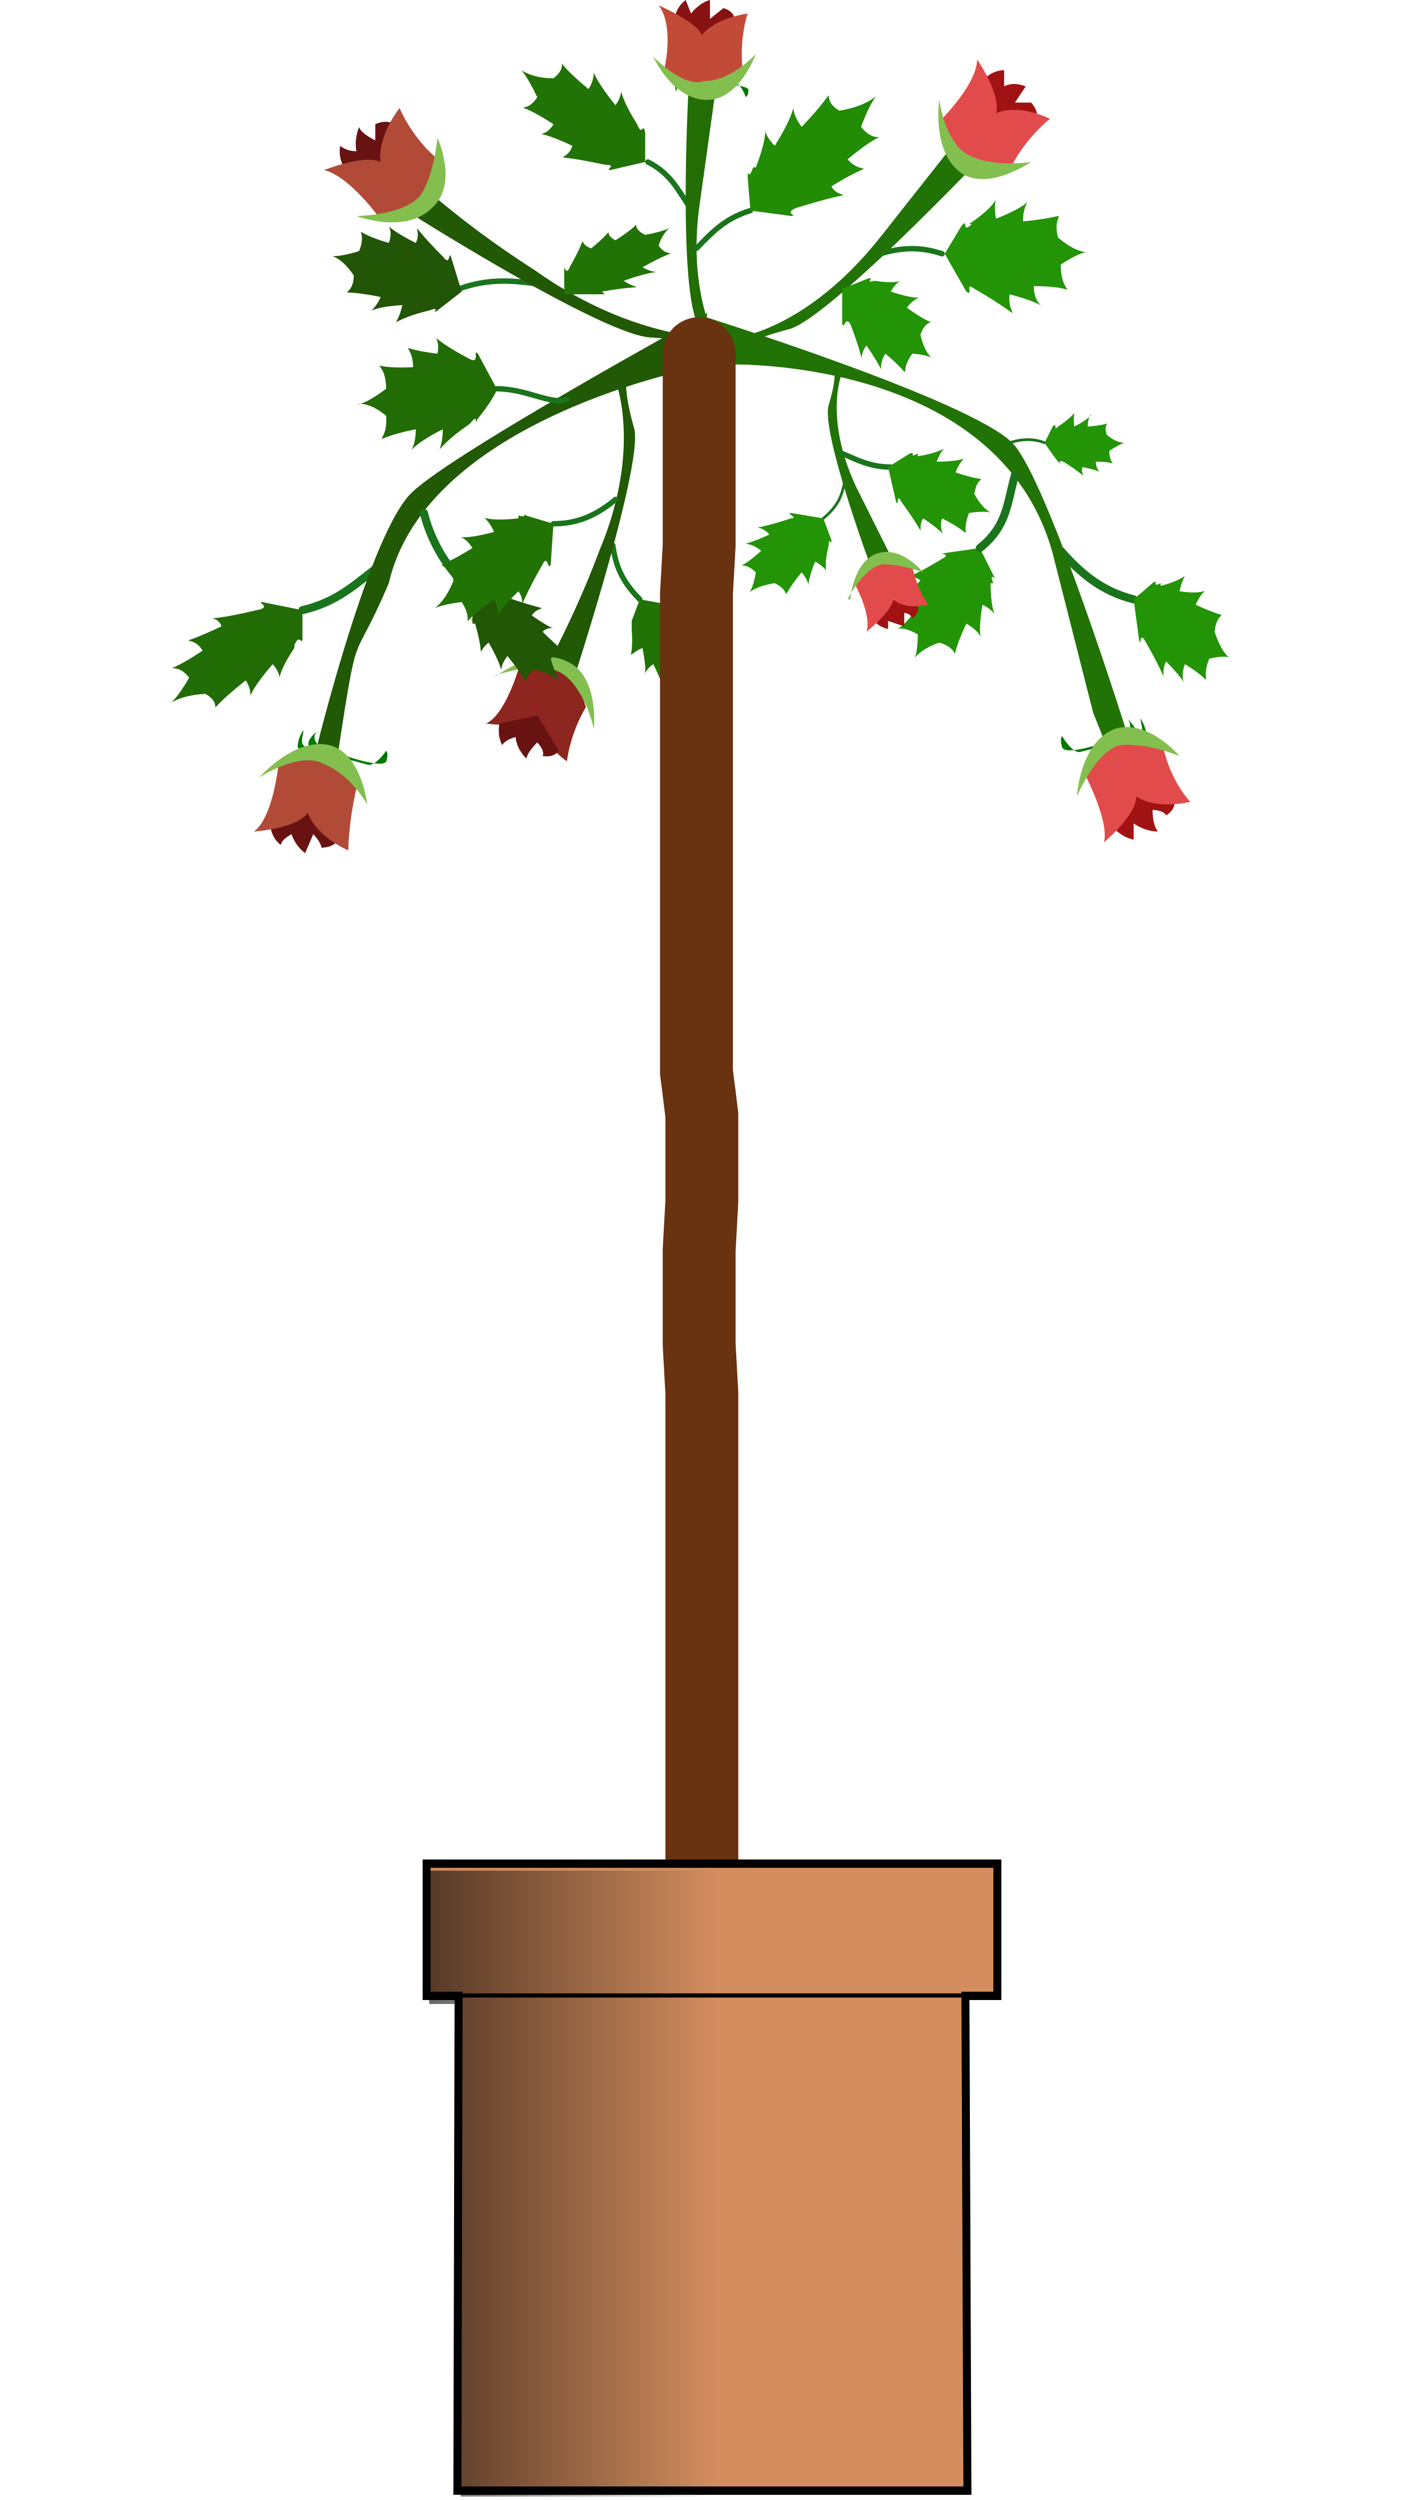 <svg xmlns="http://www.w3.org/2000/svg" xmlns:xlink="http://www.w3.org/1999/xlink" width="200" height="350" viewBox="0 0 52.9 92.6"><defs><filter id="b"><feGaussianBlur stdDeviation=".1"/></filter><filter id="c"><feGaussianBlur stdDeviation=".1"/></filter><filter id="d"><feGaussianBlur stdDeviation=".1"/></filter><linearGradient id="a"><stop offset="0"/><stop offset="1" stop-opacity="0"/></linearGradient><linearGradient id="e" x1="157.6" x2="175.3" y1="242.6" y2="242.6" gradientTransform="matrix(.63 0 0 .571 -84.5 146.5)" gradientUnits="userSpaceOnUse" xlink:href="#a"/></defs><path fill="#007900" fill-rule="evenodd" d="M307.5 381.6s-16-.9-16 2.8c0 3.6 1.2 4 1.2 4s2-7.7 5.2-7.7 13-.8 17.3.8c6.8 2.6 3.7 6.9 3.7 6.9s2.8-4.4 2-6.5c-.8-2 2.4-2.4 2.8 1.3l.4 3.6s1.3-3.6.3-7.4c-.5-2.3-16.1 2.3-17 2.2z" filter="url(#b)" transform="matrix(-.096 -.029 .026 -.086 32.3 69.7)"/><path fill="none" stroke="#1a741b" stroke-linecap="round" stroke-width=".3" d="M11.2 22.6c1.3-.3 2-1 2.8-1.6"/><path fill="#225905" fill-rule="evenodd" d="M12.5 28l-.8-.2s2-8.2 3.6-9.6c1.6-1.5 10.9-6.6 10.9-6.6l-.3 2s-10.1 1.9-11.5 8c-1.4 3.3-1.1 1.2-1.9 6.4z"/><path fill="none" stroke="#1a741b" stroke-linecap="round" stroke-width=".3" d="M17.6 22a5.7 5.7 0 0 1-1.9-3"/><path fill="none" stroke="#1a741b" stroke-linecap="round" stroke-width=".2" d="M18.4 14.4c1.1 0 2 .6 2.6.4"/><path fill="#007900" fill-rule="evenodd" d="M307.5 381.6s-16-.9-16 2.8c0 3.6 1.2 4 1.2 4s2-7.7 5.2-7.7 13-.8 17.3.8c6.8 2.6 3.7 6.9 3.7 6.9s2.8-4.4 2-6.5c-.8-2 2.4-2.4 2.8 1.3l.4 3.6s1.3-3.6.3-7.4c-.5-2.3-16.1 2.3-17 2.2z" filter="url(#c)" transform="matrix(.091 -.026 -.027 -.093 23.2 71)"/><path fill="none" stroke="#1a741b" stroke-linecap="round" stroke-width=".3" d="M42 22.2c-1.2-.3-2-1-2.7-1.8"/><path fill="#227305" fill-rule="evenodd" d="M40.5 27.6l1.3-.3s-3-9.6-4.3-10.9C35.9 14.8 26 11.7 26 11.7l1 1.8s10-.3 12 7l1.5 5.9.4 1z"/><path fill="none" stroke="#1a741b" stroke-linecap="round" stroke-width=".2" d="M17 10.7c1.1-.4 2-.3 2.8-.2"/><path fill="#225905" fill-rule="evenodd" d="M16 7.2l-.8.7s7.1 4.5 8.9 4.6c1.7.1 2.2.4 2.2.4v-.4s-3 0-6.5-2.5A34.5 34.5 0 0 1 16 7.2z"/><path fill="none" stroke="#1a741b" stroke-linecap="round" stroke-width=".2" d="M34.9 9.4c-.9-.3-1.6-.2-2.3 0"/><path fill="#227305" fill-rule="evenodd" d="M35.6 5l.8.8s-5.8 6.1-7.2 6.4c-1.5.4-1.8.7-1.8.7l-.1-.4s2.6-.3 5.3-3.7l3-3.8z"/><path fill="none" stroke="#1a741b" stroke-linecap="round" stroke-width=".2" d="M24 6c.8.4 1.1 1 1.5 1.6"/><path fill="#226e05" fill-rule="evenodd" d="M26.5 3.4h-1s-.4 7.5.4 8.7c.7 1.2.7 1.6.7 1.6l.4-.2s-1.6-2-1.1-5.8l.6-4.3z"/><path fill="none" stroke="#1a741b" stroke-linecap="round" stroke-width=".2" d="M27.8 7.8c-1 .3-1.5.9-2 1.4M23.7 22.2c-.7-.7-.9-1.3-1-2"/><path fill="#225905" fill-rule="evenodd" d="M20.3 24.6l1 .4s2.5-7.7 2.2-9.1c-.4-1.4-.3-1.9-.3-1.9l-.4.1s1 2.5-.6 6.3a35.3 35.3 0 0 1-1.9 4.2z"/><path fill="none" stroke="#1a741b" stroke-linecap="round" stroke-width=".2" d="M20.5 19.4c1 0 1.7-.4 2.3-.9"/><path fill="none" stroke="#1a741b" stroke-linecap="round" stroke-width=".1" d="M30.5 19.2c.6-.5.7-.9.8-1.4"/><path fill="#227305" fill-rule="evenodd" d="M33 20.8l-.7.3S30.4 16 30.7 15c.3-1 .2-1.2.2-1.2h.3s-.7 1.6.5 4.2l1.4 2.8z"/><path fill="none" stroke="#1a741b" stroke-linecap="round" stroke-width=".2" d="M33 17.3c-.8 0-1.3-.3-1.8-.5"/><path fill="none" stroke="#1a741b" stroke-linecap="round" stroke-width=".1" d="M38.7 16.4c-.5-.2-1-.1-1.3 0"/><path fill="#a11212" d="M36.4 3s.3-.4.8-.4v.6s.3-.2.8 0l-.4.6h.6s.3.3.2.6l-1.6-.1z"/><path fill="#e24b4b" d="M34.9 4.4s1.3-1.3 1.3-2.2c0 0 .9 1.3.7 2 0 0 .7-.4 2 .2 0 0-.8.6-1.4 1.7 0 0-2.5.8-2.6-1.7z"/><path fill="#83bf4f" d="M34.8 3.7S35 5.4 36 5.8c.9.4 2.2.2 2.2.2s-1.6 1.1-2.6.4c-1.1-.8-.8-2.7-.8-2.7z"/><path fill="#007900" fill-rule="evenodd" d="M307.5 381.6s-16-.9-16 2.8c0 3.6 1.2 4 1.2 4s2-7.7 5.2-7.7 13-.8 17.3.8c6.8 2.6 3.7 6.9 3.7 6.9s2.8-4.4 2-6.5c-.8-2 2.4-2.4 2.8 1.3l.4 3.6s1.3-3.6.3-7.4c-.5-2.3-16.1 2.3-17 2.2z" filter="url(#d)" transform="matrix(-.082 -.003 -.002 .063 52.4 -20)"/><path fill="#871212" d="M25 .7s0-.4.4-.7l.2.5s.3-.4.7-.5v.7l.5-.4s.4.1.4.4l-1.2.8z"/><path fill="#c14b37" d="M24.6 2.6S25 1 24.4.2c0 0 1.4.6 1.6 1.1 0 0 .4-.6 1.7-.8 0 0-.3.8-.2 2 0 0-1.5 1.9-2.9.1z"/><path fill="#83bf4f" d="M24.1 2s1.2 1.3 2 1c1 0 1.9-1 1.9-1s-.6 1.7-1.8 1.7c-1.3 0-2-1.6-2-1.6z"/><path fill="#8d261e" d="M19.2 24.8s-.5 1.7-1.2 2c0 0 1.4.2 1.9-.2 0 0 0 .8 1.1 1.6 0 0 .1-1 .7-2 0 0-.5-2.3-2.5-1.4z"/><path fill="#681212" d="M18.5 26.8s-.1.4.1.8c0 0 .1-.2.5-.3 0 0 0 .4.4.8 0 0 0-.2.4-.6 0 0 .3.3.2.5 0 0 .4.1.6-.2l-.8-1.3z"/><path fill="#83bf4f" d="M18.4 25s1.7-.6 2.5 0S22 27 22 27s.2-2-1-2.5c-1.2-.6-2.7.6-2.7.6z"/><path fill="#a11212" d="M41.2 30.6s.3.4.8.5v-.6s.4.3.9.3c0 0-.2-.2-.2-.8 0 0 .4 0 .5.2 0 0 .4-.2.3-.6l-1.5-.3z"/><path fill="#e24b4b" d="M40.2 28.7s.9 1.7.7 2.5c0 0 1.2-1 1.2-1.7 0 0 .6.5 2 .2 0 0-.7-.7-1-2 0 0-2.2-1.3-3 1z"/><path fill="#83bf4f" d="M39.9 29.5s.7-1.7 1.6-1.9c1-.1 2.2.4 2.2.4s-1.2-1.4-2.4-1c-1.3.5-1.4 2.5-1.4 2.5z"/><path fill="#681212" d="M10 30.5s0 .5.4.8c0 0 0-.2.4-.4 0 0 .1.4.5.7l.3-.7s.3.3.3.5c0 0 .5 0 .6-.3l-1-1.2z"/><path fill="#b14b37" d="M10.3 28.4s-.2 1.9-.9 2.4c0 0 1.6-.1 2-.7 0 0 .2.8 1.5 1.4 0 0 0-1 .3-2.3 0 0-1-2.3-3-.8z"/><path fill="#83bf4f" d="M9.6 28.8s1.5-1 2.4-.5c1 .4 1.6 1.5 1.6 1.5s-.2-1.9-1.4-2.2c-1.3-.3-2.6 1.2-2.6 1.2z"/><path fill="#226c05" fill-rule="evenodd" d="M10.9 24c-1 1.5-.2 1.3-.8.6-1.4 1.6-.5 1.4-1 .6-1.9 1.5-.6 1-1.5.5-1.7.1-1.5 1-.6-.6-.6-.8-1.3.2.5-1-.4-.7-1.2 0 .7-.9-.2-.6-1.2 0 1.3-.6.6-.1 0-.3.2-.3l1.5.3v1c0 .4-.1-.2-.3.3zM17.4 15.7c-1.6 1.1-1 1.3-1 .2-1.8.9-1 1.2-1 0-2 .4-1 .7-1.1-.5-1.2-1-1.6.2 0-1 0-1.3-1-.7 1-.8 0-1-.8-.7.9-.5.2-.8-.7-.8 1.2.2.4.2.1-.4.3-.2l.7 1.3c0 .2-.6 1-.7 1.1-.2.4.1-.3-.3.2z"/><path fill="#225505" fill-rule="evenodd" d="M15.9 11.5c-1.7.4-1.2.8-1-.2-1.7.1-1.2.6-.8-.3-2-.4-1 .2-1-.8-.8-1.2-1.4-.4.2-.9.4-1-.6-.8 1.1-.3.3-.8-.6-.8 1 0 .3-.6-.5-1 1 .5.3.4.2-.2.3 0l.4 1.3-.9.7c-.3.2.2-.2-.3 0z"/><path fill="#227305" fill-rule="evenodd" d="M22.3 10.8c1.7-.3 1.4 0 .8-.4 1.7-.6 1.4-.1.7-.5 1.6-.9 1-.2.6-.8.3-1 1.1-.7-.5-.4-.8-.4.3-.7-1.1.2-.6-.3.2-.6-.9.3-.6-.2 0-.7-.8.7-.1.3-.2 0-.2 0v1H22.4zM23.6 4.6c-1-1.6-.3-1.4-.8-.7-1.3-1.6-.5-1.4-1-.6-1.7-1.4-.5-1-1.3-.4-1.5 0-1.4-1-.6.7-.5.8-1.1-.1.6 1-.4.7-1 0 .7.8-.2.7-1.1.2 1.2.7.5 0 0 .2.2.2l1.3-.3V4.9c-.1-.4-.1.2-.3-.3zM23.4 23.3c.1 1.3-.3 1 .4.7.3 1.5-.2 1 .4.6.8 1.6 0 .9.8.7 1.1.5.7 1.1.7-.3.7-.4.8.5 0-.9.5-.4.7.4-.2-.7.3-.4.8.2-.7-.8-.3-.2.2-.2 0-.2l-1.1-.2-.3.8v.3z"/><path fill="#228c05" fill-rule="evenodd" d="M28 6.2c.7-1.8 0-1.5.7-.8 1.2-1.9.3-1.6 1-.7 1.7-1.8.5-1.1 1.4-.6 1.8-.3 1.5-1.3.8.6.7.9 1.3-.3-.5 1.2.6.7 1.2-.1-.6 1 .3.6 1.3 0-1.3.8-.5.2.1.3-.2.3l-1.5-.2-.1-1.2c0-.5 0 .2.2-.4z"/><path fill="#229405" fill-rule="evenodd" d="M35.9 8.3c1.5-1 .8-1.3 1-.2 1.8-.7 1-1 1 .1 2.1-.2 1-.5 1.3.6 1.3 1.1 1.6 0 .1 1 0 1.4 1 .8-1 .8 0 1 1 .8-.9.3-.1.9.8 1-1.3-.2-.4-.3 0 .3-.3.1L35 9.4l.6-1c.3-.4 0 .3.4-.1zM32.4 10.4c1.3.2 1-.3.6.4 1.5.5 1.1-.1.6.6 1.4 1 .8.1.5 1 .3 1.3 1 .8-.3.7-.6.8.2 1-1 0-.4.6.2 1-.7-.3-.4.5.1 1-.6-.8-.2-.3-.2.2-.3 0v-1.3l1-.4c.2 0-.2.2.2.1zM39.2 15.8c.9-.6.5-.7.6 0 1-.5.5-.7.5 0 1.2-.1.5-.3.7.3.7.6 1 0 .1.6 0 .7.5.4-.5.4 0 .5.5.4-.5.2-.1.4.4.5-.7-.2-.3-.1 0 .2-.2 0a10 10 0 0 1-.5-.7l.3-.6c.2-.2 0 .2.2 0zM43 21.7c1.2-.3.9-.7.7.2 1.3.2 1-.4.6.5 1.5.7.8 0 .7 1 .5 1.5 1 .7-.2 1-.4 1 .4 1-.9.2-.3.8.4 1-.7-.1-.3.6.3 1.1-.8-.8-.2-.3-.1.3-.2 0l-.2-1.5.7-.6c.3-.2-.1.2.3 0zM36.7 21.6c0 1.6.5 1.2-.3.8-.3 1.7.3 1.2-.6.7-.8 1.7 0 1-1 .7-1.4.5-.8 1.2-.8-.3-1-.6-1 .4 0-1-.8-.5-1 .2.1-1-.5-.4-1 .3.8-.8.4-.2-.2-.2 0-.2l1.4-.2.5 1c.2.3-.2-.2 0 .3zM30.7 20.2c-.3 1.2.2 1-.5.6-.5 1.2 0 1-.5.4-1 1.2-.2.8-1 .4-1.3.2-.9.8-.7-.4-.6-.6-.9.2.2-.8-.6-.5-1 0 .3-.6-.4-.5-1 0 .8-.6.3 0-.2-.2 0-.2l1.2.2.3.8c0 .3-.1-.2-.1.2z"/><g><path fill="#681212" d="M12.8 6.3s-.3-.4-.2-.9c0 0 .2.2.6.2 0 0-.1-.4.1-.9 0 0 0 .2.6.5v-.6s.4-.2.7 0L14.2 6z"/><path fill="#b14b37" d="M14 8s-1.1-1.5-2-1.7c0 0 1.5-.6 2.1-.3 0 0-.2-.8.7-2 0 0 .4 1 1.3 1.8 0 0 .3 2.6-2.1 2.2z"/><path fill="#83bf4f" d="M13.2 8s1.8 0 2.4-.8c.5-.8.6-2.1.6-2.1s.8 1.7-.2 2.6c-1 1-2.8.3-2.8.3z"/></g><g><path fill="none" stroke="#693210" stroke-linecap="round" stroke-width="2.7" d="M26 69.3V51.6l-.1-1.8v-3.5l.1-1.8v-3.2l-.2-1.6V22l.1-1.8v-7.1"/><g fill="#d38d5f" stroke="#000"><path stroke-width="2" d="M366.9 896.3v31.8h8l-.3 119h127.7l-.5-119h8v-31.8z" transform="matrix(.148 0 0 .154 -38.5 -69)"/><path d="M501.8 928h-127" transform="matrix(.148 0 0 .154 -38.5 -69)"/></g><path fill="url(#e)" d="M15 273.6v4.9h1.2v18.1h19.5l-.1-18.1h1.2v-4.9z" opacity=".6" transform="matrix(.973 0 0 1.008 1.3 -206.5)"/><path fill="#225705" fill-rule="evenodd" d="M17.6 23.1c.4 1.4 0 1.1.5.7.8 1.4.2 1.1.7.5 1.2 1.5.3.9 1 .5 1.3.3 1 1 .6-.4.5-.6 1 .3-.3-1 .4-.4.9.3-.4-.6.3-.5 1 0-1-.7-.3-.2.2-.2 0-.2h-1.2v1c-.1.3 0-.2 0 .2z"/><path fill="#227305" fill-rule="evenodd" d="M19.2 19.2c-1.7.2-1.3-.4-.9.5-1.8.5-1.3-.2-.8.6-1.8 1.1-1 .2-.7 1.2-.6 1.5-1.4 1 .3.8.6.9-.4 1 1.2-.1.4.7-.4 1 .9-.3.4.5-.3 1.1.9-1 .2-.4.2.3.3 0l.1-1.5-1-.3c-.3-.2.2.1-.3 0z"/><path fill="#a11212" d="M32.4 23s.1.2.5.3V23l.6.2v-.5s.2 0 .3.2c0 0 .3-.2.2-.5l-1-.2z"/><path fill="#e24b4b" d="M31.7 21.7s.6 1.1.4 1.7c0 0 .9-.7 1-1.2 0 0 .3.4 1.3.2 0 0-.4-.5-.6-1.4 0 0-1.6-1-2.1.7z"/><path fill="#83bf4f" d="M31.4 22.2s.6-1.2 1.3-1.3c.7 0 1.5.3 1.5.3s-.8-1-1.7-.7c-.9.3-1 1.7-1 1.7z"/><path fill="none" stroke="#1a741b" stroke-linecap="round" stroke-width=".3" d="M36.3 20.3c1-.8 1-1.6 1.3-2.7"/><path fill="#229405" fill-rule="evenodd" d="M34 16.9c1.3-.2 1-.6.7.2 1.4 0 1-.4.7.4 1.5.5.8-.1.7.8.6 1.1 1.1.5-.2.7-.4 1 .4.9-1 .2-.2.7.5.8-.7 0-.3.5.3.9-.8-.6-.2-.4-.1.2-.2 0l-.3-1.3.8-.5c.3-.1-.1.2.3 0z"/></g></svg>